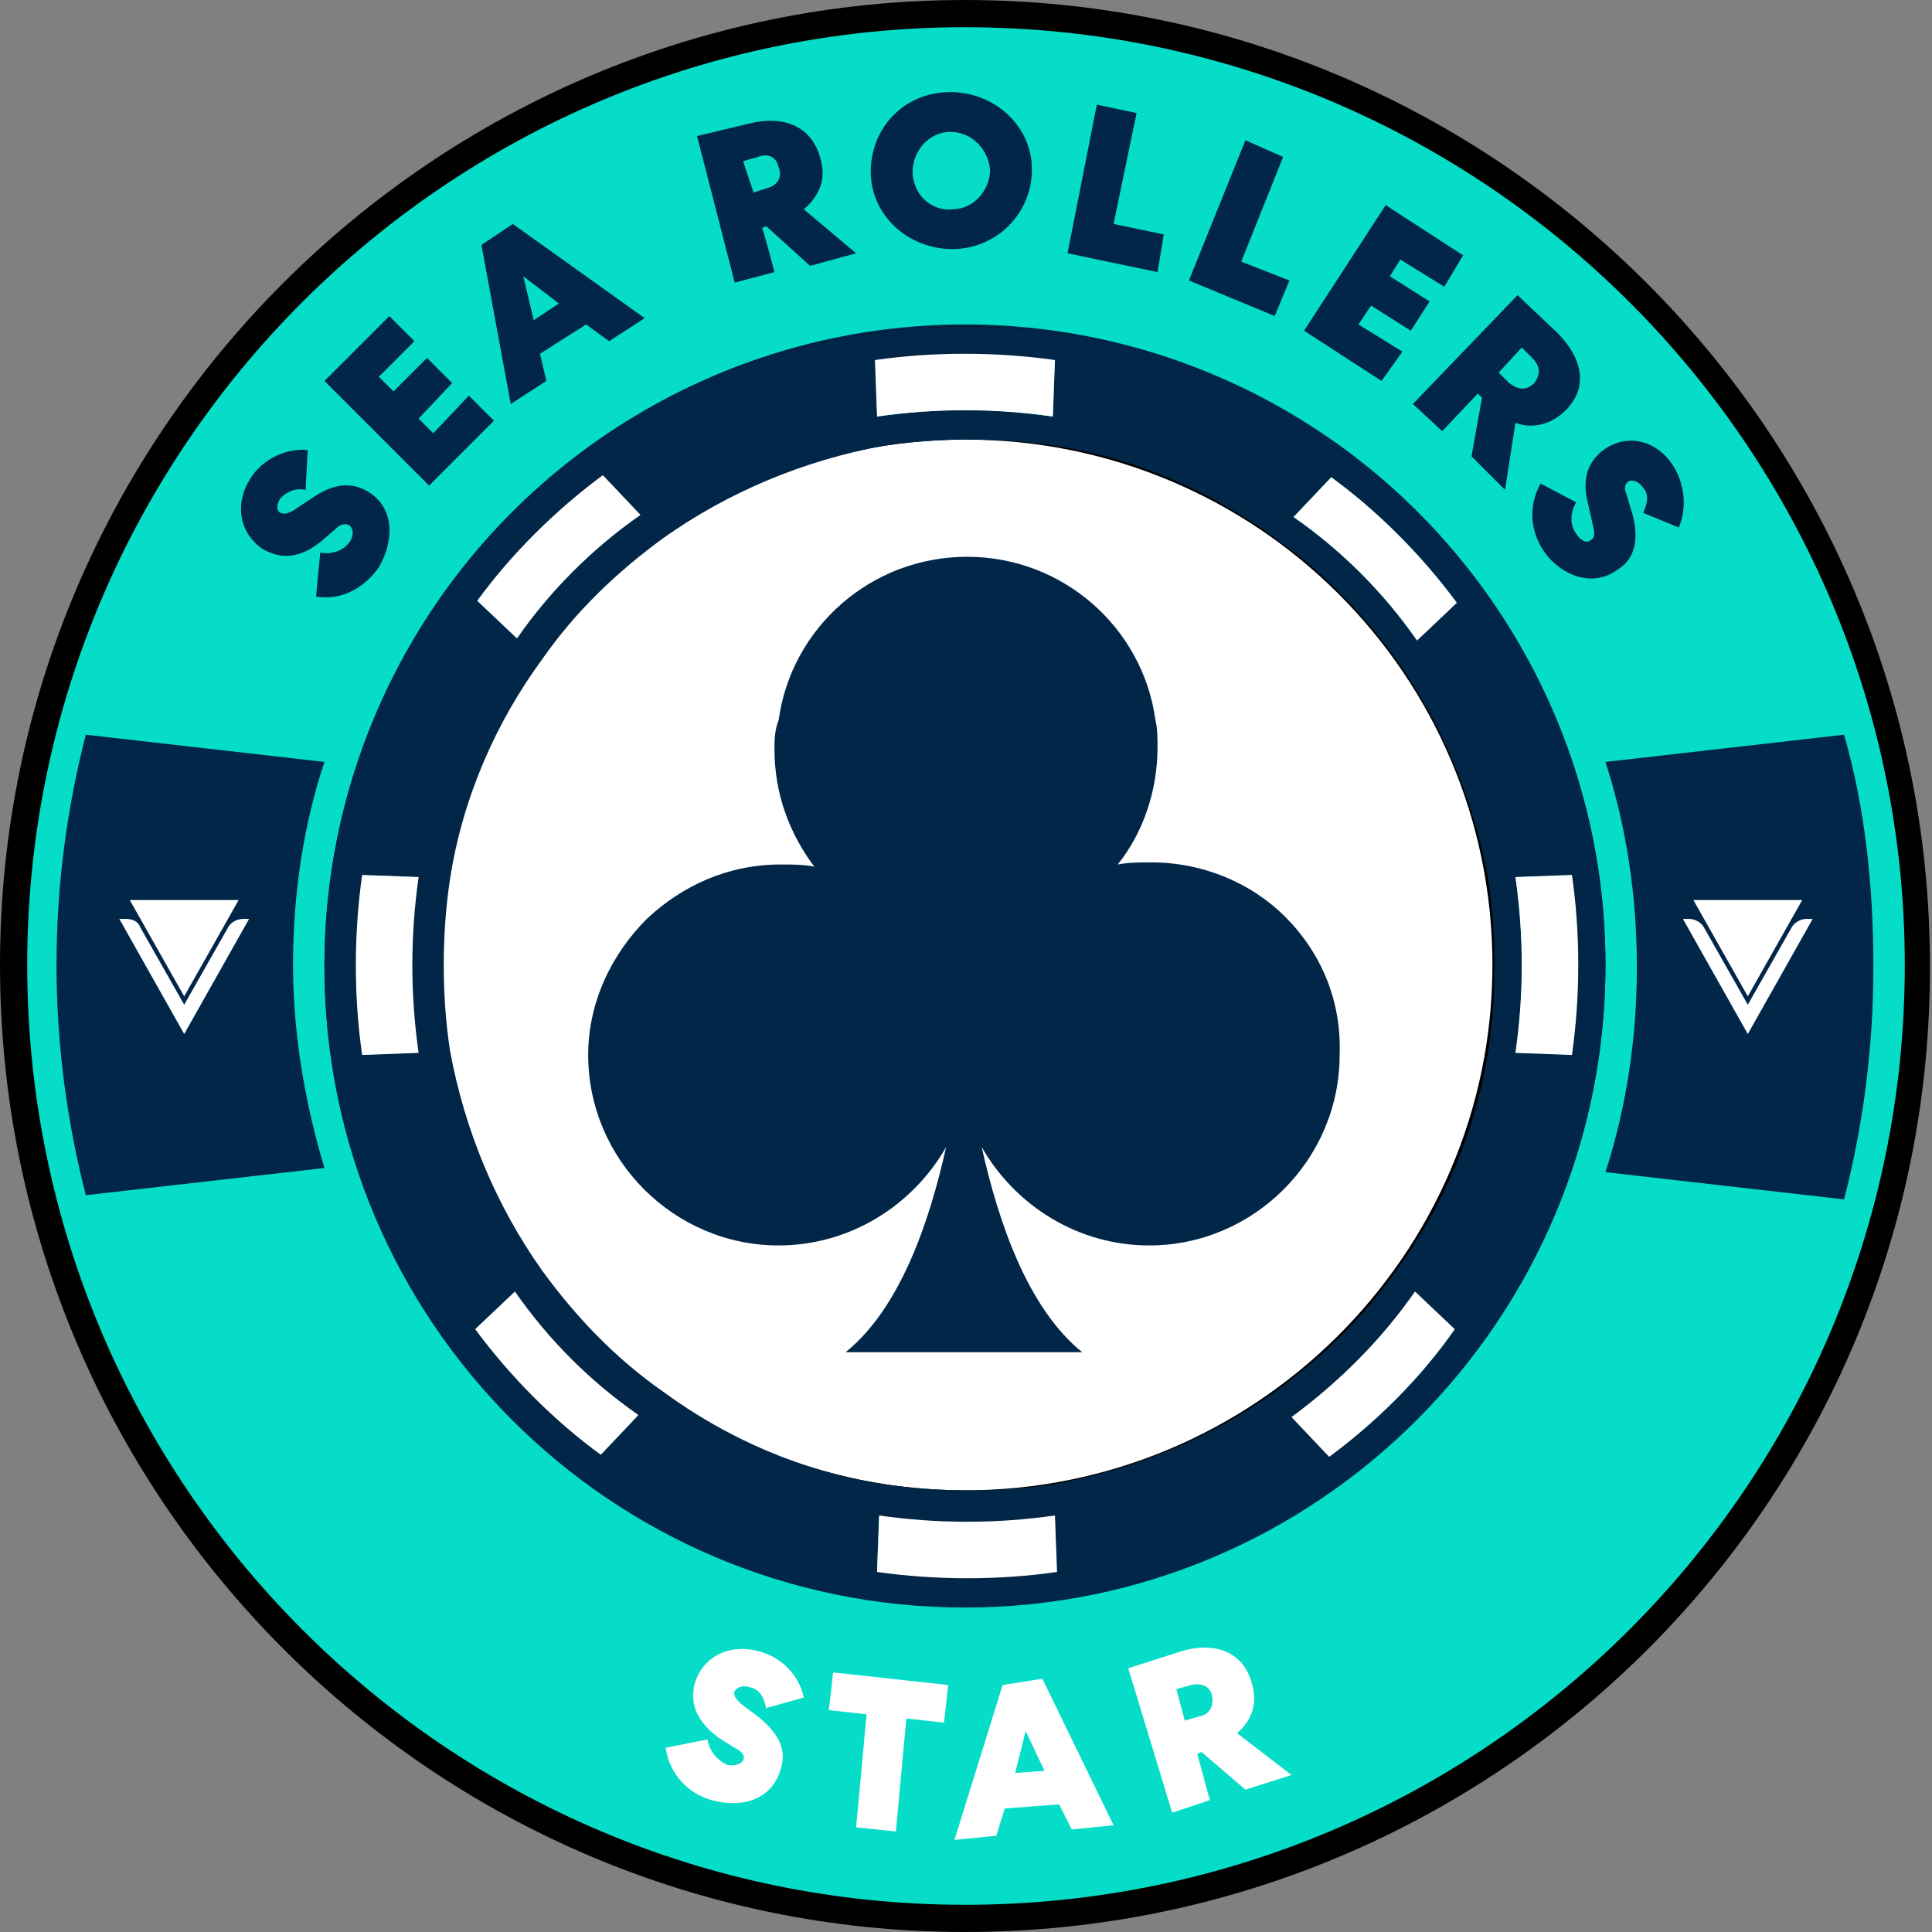 <?xml version="1.0" encoding="utf-8"?>
<svg xmlns="http://www.w3.org/2000/svg" xmlns:xlink="http://www.w3.org/1999/xlink" version="1.1" id="Layer_2_00000140704539742955459780000004266092188918236042_" x="0px" y="0px" viewBox="0 0 92.3 92.3" style="enable-background:new 0 0 92.3 92.3;">
<rect x="0" y="0" width="92.3" height="92.3" fill="#808080" stroke="none"/>
<style type="text/css">
	.st0{fill:#05DDC8;}
	.st1{fill:#012648;}
	.st2{fill:#FFFFFF;}
	.st3{clip-path:url(#SVGID_00000093894262070495183080000008099161329574999971_);}
	.st4{fill:none;}
</style>
<g id="Layer_1-2">
	<g>
		<g>
			<g>
				<circle class="st0" cx="46.1" cy="46.1" r="45.5"/>
				<path d="M46.1,92.3C20.7,92.3,0,71.6,0,46.1C0,20.7,20.7,0,46.1,0c25.4,0,46.1,20.7,46.1,46.1C92.3,71.6,71.6,92.3,46.1,92.3z&#xA;					 M46.1,1.3C21.4,1.3,1.3,21.4,1.3,46.1C1.3,70.9,21.4,91,46.1,91C70.9,91,91,70.9,91,46.1C91,21.4,70.9,1.3,46.1,1.3z"/>
			</g>
			<g>
				<path class="st1" d="M15.3,26.4c0.6,0.1,1.1-0.1,1.4-0.5c0.2-0.3,0.2-0.6,0-0.8c-0.2-0.1-0.4-0.1-0.7,0.2l-0.7,0.6&#xA;					c-0.9,0.7-1.8,0.9-2.8,0.3c-1.1-0.8-1.3-2.2-0.5-3.4c0.6-0.9,1.7-1.4,2.7-1.3l-0.1,1.9c-0.5-0.1-0.9,0.1-1.2,0.4&#xA;					c-0.2,0.3-0.2,0.6,0,0.7c0.2,0.1,0.4,0,0.6-0.1l0.9-0.6c1-0.7,1.9-0.8,2.7-0.3c1.3,0.8,1.2,2.4,0.5,3.6c-0.7,1-1.8,1.6-3,1.4&#xA;					L15.3,26.4z"/>
				<path class="st1" d="M15.5,18.2l3.1-3.1l1.2,1.2l-1.7,1.7l0.7,0.7l1.6-1.6l1.2,1.2L20,20l0.7,0.7l1.7-1.8l1.2,1.2l-3.1,3.1&#xA;					L15.5,18.2z"/>
				<path class="st1" d="M24.5,10.7l6.3,4.5l-1.7,1.1l-1.1-0.8l-2.2,1.4l0.3,1.3l-1.7,1.1L23,11.7L24.5,10.7z M25.5,15.3l1.2-0.8&#xA;					L25,13.2L25.5,15.3z"/>
				<path class="st1" d="M37,13l-1.9,0.5l-1.8-7l2.5-0.6c1.6-0.4,3,0.1,3.4,1.7c0.3,1-0.1,1.8-0.8,2.4l2.5,2.1l-2.2,0.6l-2.1-1.9&#xA;					l-0.2,0.1C36.4,10.7,37,13,37,13z M36,9.2L36.6,9c0.5-0.1,0.8-0.5,0.6-1c-0.1-0.5-0.5-0.7-1-0.5l-0.7,0.2L36,9.2z"/>
				<path class="st1" d="M45.5,11.9c-2.1,0-3.9-1.6-3.9-3.7c0-2.1,1.6-3.8,3.8-3.8c2.1,0,3.9,1.6,3.9,3.7&#xA;					C49.3,10.2,47.6,11.9,45.5,11.9z M45.4,6.3c-1,0-1.8,0.9-1.8,1.9s0.8,1.9,1.9,1.8c1,0,1.8-0.9,1.8-1.9&#xA;					C47.2,7.1,46.4,6.3,45.4,6.3z"/>
				<path class="st1" d="M54.3,5.4l-1.1,5.3l2.4,0.5L55.3,13L51,12.1L52.4,5C52.4,5,54.3,5.4,54.3,5.4z"/>
				<path class="st1" d="M61.3,7.5l-2,5l2.3,0.9l-0.7,1.7l-4.1-1.7l2.7-6.7L61.3,7.5z"/>
				<path class="st1" d="M66.2,9.8l3.7,2.4l-0.9,1.5l-2.1-1.3l-0.5,0.8l1.9,1.2l-0.9,1.4l-1.9-1.2l-0.6,0.9l2.1,1.3L66,18.2&#xA;					l-3.7-2.4L66.2,9.8z"/>
				<path class="st1" d="M68.9,20.6l-1.4-1.3l5-5.2l1.9,1.8c1.2,1.2,1.5,2.6,0.4,3.7c-0.7,0.7-1.6,0.9-2.4,0.6l-0.5,3.2l-1.6-1.6&#xA;					l0.5-2.8l-0.2-0.2L68.9,20.6z M71.6,17.8l0.5,0.5c0.4,0.3,0.8,0.4,1.2,0c0.3-0.4,0.3-0.8-0.1-1.2l-0.5-0.5L71.6,17.8z"/>
				<path class="st1" d="M75.3,24c-0.3,0.5-0.3,1.1,0,1.5c0.2,0.3,0.5,0.5,0.7,0.3c0.2-0.1,0.2-0.3,0.1-0.7l-0.2-0.9&#xA;					c-0.3-1.1-0.2-2,0.7-2.7c1.1-0.8,2.5-0.5,3.3,0.7c0.6,0.9,0.7,2.1,0.3,3l-1.7-0.7c0.2-0.4,0.3-0.9,0-1.2&#xA;					C78.3,23,78,22.9,77.8,23c-0.2,0.1-0.2,0.4-0.1,0.6l0.3,1c0.3,1.2,0.1,2.1-0.7,2.6c-1.2,0.9-2.7,0.3-3.5-0.8&#xA;					c-0.7-1-0.8-2.2-0.2-3.3L75.3,24z"/>
			</g>
			<g>
				<path class="st2" d="M33.8,83.1c0.1,0.6,0.5,1,0.9,1.2c0.3,0.1,0.7,0,0.8-0.2c0.1-0.2,0-0.4-0.4-0.6l-0.8-0.5&#xA;					c-0.9-0.7-1.4-1.5-1.1-2.6c0.4-1.3,1.7-1.9,3.1-1.5c1.1,0.3,1.9,1.2,2.1,2.2l-1.8,0.5c-0.1-0.5-0.3-0.9-0.8-1&#xA;					c-0.3-0.1-0.6,0-0.7,0.2c-0.1,0.2,0.1,0.4,0.3,0.6l0.8,0.6c1,0.8,1.4,1.6,1.1,2.5c-0.4,1.5-1.9,1.9-3.3,1.5&#xA;					c-1.1-0.3-2-1.2-2.2-2.5L33.8,83.1z"/>
				<path class="st2" d="M39.8,79.9l5.5,0.6l-0.2,1.8l-1.8-0.2l-0.5,5.4l-1.9-0.2l0.5-5.4l-1.8-0.2L39.8,79.9z"/>
				<path class="st2" d="M49.8,80.2l3.4,7l-2,0.2l-0.6-1.2l-2.6,0.2l-0.4,1.3l-2,0.2l2.3-7.4L49.8,80.2z M48.5,84.7l1.4-0.1&#xA;					l-0.9-1.9L48.5,84.7z"/>
				<path class="st2" d="M57.8,86l-1.8,0.6l-2.1-6.9l2.5-0.8c1.6-0.5,3,0,3.4,1.5c0.3,1,0,1.8-0.7,2.4l2.6,2l-2.2,0.7l-2.1-1.8&#xA;					l-0.2,0.1L57.8,86z M56.6,82.2l0.7-0.2c0.5-0.1,0.7-0.5,0.6-1c-0.1-0.5-0.6-0.6-1-0.5l-0.7,0.2L56.6,82.2z"/>
			</g>
			<g>
				<g>
					<defs>
						<circle id="SVGID_1_" cx="46.1" cy="46.1" r="30.6"/>
					</defs>
					<clipPath id="SVGID_00000160160186973400257230000012151684034770286476_">
						<use xlink:href="#SVGID_1_" style="overflow:visible;"/>
					</clipPath>
					<g style="clip-path:url(#SVGID_00000160160186973400257230000012151684034770286476_);">
						<path class="st1" d="M46.1,14.6c-17.4,0-31.5,14.1-31.5,31.5c0,17.4,14.1,31.5,31.5,31.5c17.4,0,31.5-14.1,31.5-31.5&#xA;							C77.7,28.7,63.6,14.6,46.1,14.6z M63.8,22.5c2.3,1.7,4.3,3.8,6,6l-6.6,6.2c-1.5-2.2-3.4-4.1-5.6-5.6&#xA;							C57.6,29,63.8,22.5,63.8,22.5z M64.8,46.1c0,10.3-8.3,18.6-18.6,18.6s-18.6-8.3-18.6-18.6c0-10.3,8.3-18.6,18.6-18.6&#xA;							S64.8,35.9,64.8,46.1z M46.1,16.6c1.5,0,2.9,0.1,4.3,0.3l-0.3,9c-1.3-0.3-2.6-0.4-4-0.4s-2.7,0.1-4,0.4l-0.3-9&#xA;							C43.3,16.7,44.7,16.6,46.1,16.6z M28.5,22.5l6.2,6.6c-2.2,1.5-4.1,3.4-5.6,5.6l-6.6-6.2C24.2,26.2,26.2,24.2,28.5,22.5z&#xA;							 M16.6,46.1c0-1.5,0.1-2.9,0.3-4.3l9,0.3c-0.3,1.3-0.4,2.6-0.4,4c0,1.4,0.1,2.7,0.4,4l-9,0.3C16.7,49,16.6,47.6,16.6,46.1z&#xA;							 M28.5,69.8c-2.3-1.7-4.3-3.8-6-6l6.6-6.2c1.5,2.2,3.4,4.1,5.6,5.6C34.7,63.2,28.5,69.8,28.5,69.8z M46.1,75.7&#xA;							c-1.5,0-2.9-0.1-4.3-0.3l0.3-9c1.3,0.3,2.6,0.4,4,0.4s2.7-0.1,4-0.4l0.3,9C49,75.6,47.6,75.7,46.1,75.7z M63.8,69.8l-6.2-6.6&#xA;							c2.2-1.5,4.1-3.4,5.6-5.6l6.6,6.2C68.1,66.1,66.1,68.1,63.8,69.8z M66.4,50.1c0.3-1.3,0.4-2.6,0.4-4c0-1.4-0.1-2.7-0.4-4&#xA;							l9-0.3c0.2,1.4,0.3,2.8,0.3,4.3c0,1.5-0.1,2.9-0.3,4.3L66.4,50.1z"/>
					</g>
				</g>
				<g>
					<circle class="st2" cx="46.1" cy="46.1" r="25.9"/>
					<path d="M46.1,72.8c-14.7,0-26.6-11.9-26.6-26.6s11.9-26.6,26.6-26.6s26.6,11.9,26.6,26.6S60.8,72.8,46.1,72.8z M46.1,21&#xA;						C32.3,21,21,32.3,21,46.1s11.3,25.1,25.1,25.1S71.3,60,71.3,46.1S60,21,46.1,21z"/>
				</g>
				<path d="M46.1,76.6c-16.8,0-30.5-13.7-30.5-30.5s13.7-30.5,30.5-30.5s30.5,13.7,30.5,30.5S63,76.6,46.1,76.6z M46.1,17&#xA;					C30.1,17,17,30.1,17,46.1s13.1,29.2,29.2,29.2s29.2-13.1,29.2-29.2S62.2,17,46.1,17z"/>
			</g>
			<path d="M46.1,76.6c-16.8,0-30.5-13.7-30.5-30.5s13.7-30.5,30.5-30.5s30.5,13.7,30.5,30.5S63,76.6,46.1,76.6z M46.1,17&#xA;				C30.1,17,17,30.1,17,46.1s13.1,29.2,29.2,29.2s29.2-13.1,29.2-29.2S62.2,17,46.1,17z"/>
			<g>
				<path class="st1" d="M14,46.1c0-3.4,0.5-6.7,1.5-9.7L4.1,35.1c-0.9,3.5-1.4,7.2-1.4,11s0.5,7.5,1.4,11l11.4-1.3&#xA;					C14.6,52.8,14,49.5,14,46.1z"/>
				<path class="st1" d="M88.1,35.1l-11.4,1.3c1,3.1,1.5,6.4,1.5,9.8s-0.5,6.7-1.5,9.8l11.4,1.3c0.9-3.5,1.4-7.2,1.4-11.1&#xA;					S89.1,38.6,88.1,35.1z"/>
			</g>
			<g>
				<g>
					<path class="st2" d="M11.6,43.9c-0.3,0-0.6,0.2-0.7,0.4L8.8,48l-2.1-3.7C6.6,44,6.3,43.9,6,43.9H5.7l3.1,5.5l3.1-5.5&#xA;						C11.9,43.9,11.6,43.9,11.6,43.9z"/>
					<polygon class="st2" points="11.4,43 8.8,43 6.2,43 8.8,47.6"/>
				</g>
				<g>
					<path class="st2" d="M86.3,43.9c-0.3,0-0.6,0.2-0.7,0.4L83.5,48l-2.1-3.7c-0.1-0.2-0.4-0.4-0.7-0.4h-0.3l3.1,5.5l3.1-5.5&#xA;						C86.6,43.9,86.3,43.9,86.3,43.9z"/>
					<polygon class="st2" points="86.1,43 83.5,43 80.9,43 83.5,47.6"/>
				</g>
			</g>
			<g>
				<g>
					<path class="st4" d="M46.1,72.7c-1.4,0-2.8-0.1-4.2-0.3L41.9,75c1.4,0.2,2.8,0.3,4.3,0.3c1.4,0,2.9-0.1,4.3-0.3l-0.1-2.7&#xA;						C49,72.6,47.6,72.7,46.1,72.7L46.1,72.7z"/>
					<path class="st4" d="M19.6,46.1c0-1.4,0.1-2.8,0.3-4.2l-2.7-0.1c-0.2,1.4-0.3,2.8-0.3,4.3c0,1.4,0.1,2.9,0.3,4.3l2.7-0.1&#xA;						C19.7,49,19.6,47.6,19.6,46.1z"/>
					<path class="st4" d="M72.7,46.1c0,1.4-0.1,2.8-0.3,4.2l2.7,0.1c0.2-1.4,0.3-2.8,0.3-4.3c0-1.4-0.1-2.9-0.3-4.3L72.4,42&#xA;						C72.6,43.3,72.7,44.7,72.7,46.1z"/>
					<path class="st4" d="M24.7,61.7l-1.9,1.8c1.7,2.3,3.7,4.3,6,6l1.8-1.9C28.3,66,26.3,64,24.7,61.7z"/>
					<path class="st4" d="M46.1,19.6c1.4,0,2.8,0.1,4.2,0.3l0.1-2.7C49,17.1,47.6,17,46.1,17c-1.4,0-2.9,0.1-4.3,0.3l0.1,2.7&#xA;						C43.3,19.7,44.7,19.6,46.1,19.6z"/>
					<path class="st4" d="M30.6,24.7l-1.8-1.9c-2.3,1.7-4.3,3.7-6,6l1.9,1.8C26.3,28.3,28.3,26.3,30.6,24.7z"/>
					<path class="st4" d="M67.6,30.6l1.9-1.8c-1.7-2.3-3.7-4.3-6-6l-1.8,1.9C64,26.3,66,28.3,67.6,30.6z"/>
					<path class="st4" d="M61.7,67.6l1.8,1.9c2.3-1.7,4.3-3.7,6-6l-1.9-1.8C66,64,64,66,61.7,67.6z"/>
					<path class="st1" d="M46.1,15.6c-16.9,0-30.6,13.7-30.6,30.6s13.7,30.6,30.6,30.6S76.7,63,76.7,46.1S63,15.6,46.1,15.6z&#xA;						 M63.5,69.6l-1.8-1.9C64,66,66,64,67.6,61.7l1.9,1.8C67.9,65.8,65.8,67.9,63.5,69.6z M22.7,63.5l1.9-1.8&#xA;						c1.6,2.3,3.6,4.3,5.9,5.9l-1.8,1.9C26.5,67.9,24.4,65.8,22.7,63.5z M17,46.1c0-1.4,0.1-2.9,0.3-4.3l2.7,0.1&#xA;						c-0.2,1.4-0.3,2.8-0.3,4.2c0,1.4,0.1,2.8,0.3,4.2l-2.7,0.1C17.1,49,17,47.6,17,46.1z M28.8,22.7l1.8,1.9&#xA;						c-2.3,1.6-4.3,3.6-5.9,5.9l-1.9-1.8C24.4,26.5,26.5,24.4,28.8,22.7z M69.6,28.8l-1.9,1.8c-1.6-2.3-3.6-4.3-5.9-5.9l1.8-1.9&#xA;						C65.8,24.4,67.9,26.5,69.6,28.8z M71.4,46.1c0,1.4-0.1,2.8-0.3,4.1c-0.6,3.9-2.2,7.5-4.4,10.5c-1.6,2.3-3.6,4.2-5.8,5.8&#xA;						c-3.1,2.2-6.7,3.7-10.5,4.4c-1.3,0.2-2.7,0.3-4.1,0.3c-1.4,0-2.8-0.1-4.1-0.3c-3.9-0.6-7.5-2.2-10.5-4.4&#xA;						c-2.3-1.6-4.2-3.6-5.8-5.8c-2.2-3.1-3.7-6.7-4.4-10.5c-0.2-1.3-0.3-2.7-0.3-4.1c0-1.4,0.1-2.8,0.3-4.1&#xA;						c0.6-3.9,2.2-7.5,4.4-10.5c1.6-2.3,3.6-4.2,5.8-5.8c3.1-2.2,6.7-3.7,10.5-4.4c1.3-0.2,2.7-0.3,4.1-0.3c1.4,0,2.8,0.1,4.1,0.3&#xA;						c3.9,0.6,7.5,2.2,10.5,4.4c2.3,1.6,4.2,3.6,5.8,5.8c2.2,3.1,3.7,6.7,4.4,10.5C71.3,43.4,71.4,44.7,71.4,46.1z M50.3,19.9&#xA;						c-1.4-0.2-2.8-0.3-4.2-0.3c-1.4,0-2.8,0.1-4.2,0.3l-0.1-2.7c1.4-0.2,2.8-0.3,4.3-0.3c1.4,0,2.9,0.1,4.3,0.3&#xA;						C50.4,17.3,50.3,19.9,50.3,19.9z M42,72.4c1.4,0.2,2.8,0.3,4.2,0.3c1.4,0,2.8-0.1,4.2-0.3l0.1,2.7c-1.4,0.2-2.8,0.3-4.3,0.3&#xA;						c-1.4,0-2.9-0.1-4.3-0.3L42,72.4L42,72.4z M72.4,50.3c0.2-1.4,0.3-2.8,0.3-4.2c0-1.4-0.1-2.8-0.3-4.2l2.7-0.1&#xA;						c0.2,1.4,0.3,2.8,0.3,4.3c0,1.4-0.1,2.9-0.3,4.3C75,50.4,72.4,50.3,72.4,50.3z"/>
				</g>
				<path class="st2" d="M63.5,69.6l-1.8-1.9C64,66,66,64,67.6,61.7l1.9,1.8C67.9,65.8,65.8,67.9,63.5,69.6z"/>
				<path class="st2" d="M22.7,63.5l1.9-1.8c1.6,2.3,3.6,4.3,5.9,5.9l-1.8,1.9C26.5,67.9,24.4,65.8,22.7,63.5z"/>
				<path class="st2" d="M17,46.1c0-1.4,0.1-2.9,0.3-4.3l2.7,0.1c-0.2,1.4-0.3,2.8-0.3,4.2c0,1.4,0.1,2.8,0.3,4.2l-2.7,0.1&#xA;					C17.1,49,17,47.6,17,46.1z"/>
				<path class="st2" d="M28.8,22.7l1.8,1.9c-2.3,1.6-4.3,3.6-5.9,5.9l-1.9-1.8C24.4,26.5,26.5,24.4,28.8,22.7z"/>
				<path class="st2" d="M69.6,28.8l-1.9,1.8c-1.6-2.3-3.6-4.3-5.9-5.9l1.8-1.9C65.8,24.4,67.9,26.5,69.6,28.8z"/>
				<path class="st2" d="M50.3,19.9c-1.4-0.2-2.8-0.3-4.2-0.3c-1.4,0-2.8,0.1-4.2,0.3l-0.1-2.7c1.4-0.2,2.8-0.3,4.3-0.3&#xA;					c1.4,0,2.9,0.1,4.3,0.3C50.4,17.3,50.3,19.9,50.3,19.9z"/>
				<path class="st2" d="M42,72.4c1.4,0.2,2.8,0.3,4.2,0.3c1.4,0,2.8-0.1,4.2-0.3l0.1,2.7c-1.4,0.2-2.8,0.3-4.3,0.3&#xA;					c-1.4,0-2.9-0.1-4.3-0.3L42,72.4L42,72.4z"/>
				<path class="st2" d="M72.4,50.3c0.2-1.4,0.3-2.8,0.3-4.2c0-1.4-0.1-2.8-0.3-4.2l2.7-0.1c0.2,1.4,0.3,2.8,0.3,4.3&#xA;					c0,1.4-0.1,2.9-0.3,4.3C75,50.4,72.4,50.3,72.4,50.3z"/>
			</g>
		</g>
		<path class="st1" d="M61.4,43.8c-1.6-1.6-3.9-2.6-6.4-2.6c-0.5,0-1.1,0-1.6,0.1c1.2-1.5,1.9-3.5,1.9-5.6c0-0.4,0-0.9-0.1-1.3&#xA;			c-0.6-4.4-4.4-7.8-9-7.8s-8.4,3.4-9,7.8C37,34.9,37,35.4,37,35.8c0,2.1,0.7,4,1.9,5.6c-0.5-0.1-1.1-0.1-1.6-0.1&#xA;			c-2.5,0-4.7,1-6.4,2.6c-1.7,1.7-2.8,4-2.8,6.5c0,5,4.1,9.1,9.1,9.1c3.4,0,6.4-1.9,8-4.7c-0.8,3.6-2.2,7.7-4.8,9.8h11.3&#xA;			c-2.6-2.1-4-6.2-4.8-9.8c1.6,2.8,4.6,4.7,8,4.7c5,0,9.1-4.1,9.1-9.1C64.1,47.8,63.1,45.5,61.4,43.8z"/>
	</g>
</g>
</svg>